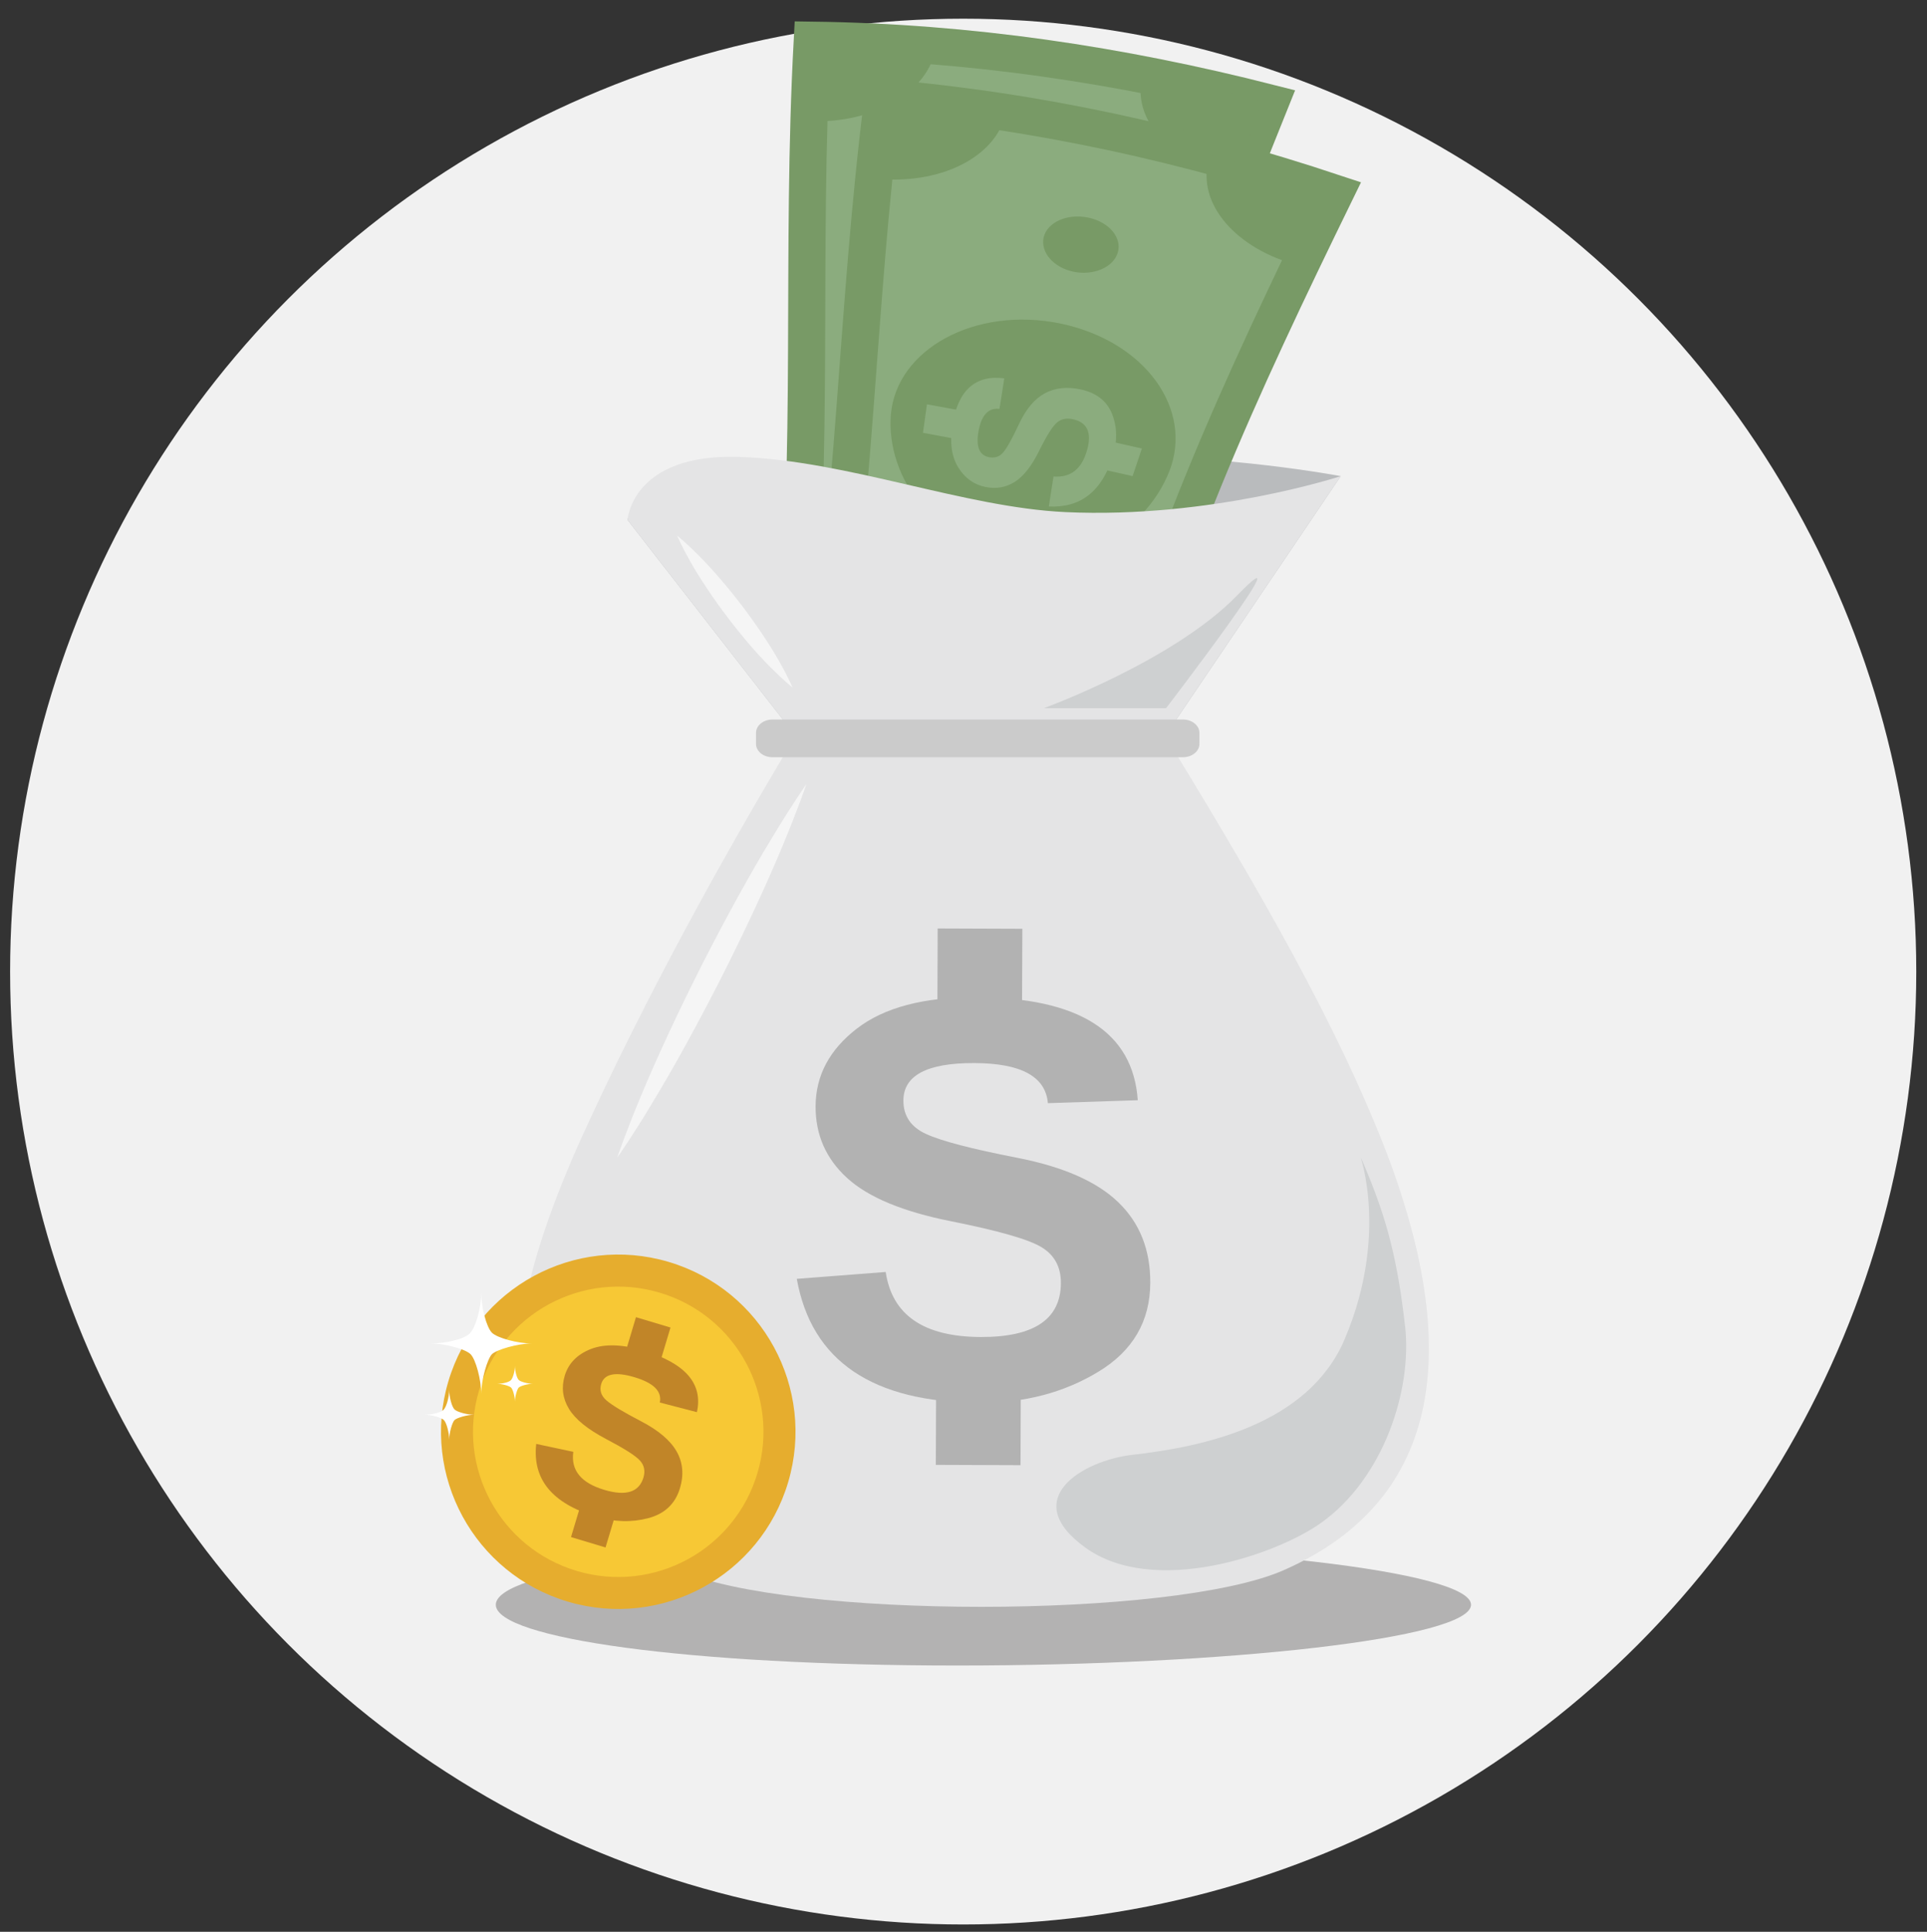 <svg xmlns="http://www.w3.org/2000/svg" xmlns:xlink="http://www.w3.org/1999/xlink" id="Capa_1" x="0px" y="0px" viewBox="0 0 370 371" style="enable-background:new 0 0 370 371;" xml:space="preserve">
<rect x="0" y="0" width="370" height="371" fill="#333333" stroke="none"/>
<style type="text/css">
	.st0{fill:#F1F1F1;}
	.st1{fill:#B9BBBD;}
	.st2{fill:#8BAC7E;stroke:#789A66;stroke-width:7.12;stroke-miterlimit:10;}
	.st3{fill:#789A66;}
	.st4{fill:#8BAC7E;}
	.st5{opacity:0.3;fill:#221F1F;}
	.st6{fill:#E4E4E5;}
	.st7{fill:#B2B2B2;}
	.st8{fill:#CBCBCB;}
	.st9{fill:#CED0D1;}
	.st10{fill:#F5F5F5;}
	.st11{fill:#E6AD2E;}
	.st12{fill:#F7C835;}
	.st13{fill:#C18528;}
	.st14{fill:#FFFFFF;}
</style>
<circle class="st0" cx="184.94" cy="186.59" r="183"></circle>
<g>
	<g>
		<path class="st1" d="M152.76,141.32L120.5,99.86c0,0,0.74-7.52,21.56-6.79c20.82,0.73,50.98-4.91,70.47-5.35    c22.54-0.51,44.91,3.72,44.91,3.72l-33.71,49.88H152.76z"></path>
	</g>
	<g>
		<path class="st2" d="M243.85,19.79c-15.11,37.57-29.65,75.47-35.26,114.12c-18.64-2.71-37.25-5.43-56.03-8.13    c3.84-38.78,1.18-77.1,3.4-118.07C186.11,8.12,214.95,12.43,243.85,19.79z"></path>
		<path class="st3" d="M193.01,48.51c16.65,2.26,26.74,14.73,22.91,26.87c-3.86,12.21-17.01,20.55-30.23,18.72    c-13.17-1.88-24-13.33-23.86-25.86C162.02,55.75,176.36,46.34,193.01,48.51z"></path>
		<path class="st3" d="M152.56,125.78c4.99,0.72,9.97,1.44,14.95,2.16c1.11-8.2-5-15.82-13.7-16.99    C153.51,115.89,153.1,120.84,152.56,125.78z"></path>
		<g>
			<g>
				<path class="st4" d="M182.56,65.71c-2.11-0.11-3.34,1.38-3.69,4.43c-0.35,3.07,0.43,4.71,2.33,4.96      c1.16,0.14,2.06-0.24,2.71-1.16c0.67-0.92,1.53-2.82,2.65-5.72c1.12-2.9,2.62-4.95,4.5-6.13c1.88-1.18,4.17-1.6,6.81-1.22      c3.09,0.44,5.24,1.92,6.38,4.39c1.15,2.47,1.34,5.13,0.67,7.98c-1.63,6.89-5.47,10.36-11.57,10.5c0.16-1.94,0.32-3.87,0.49-5.81      c3.28,0.03,5.28-1.79,6.06-5.46c0.73-3.44-0.3-5.38-3.13-5.78c-1.25-0.17-2.27,0.11-3.02,0.87c-0.76,0.76-1.78,2.65-3,5.65      c-1.22,3-2.63,5.1-4.25,6.28c-1.61,1.19-3.44,1.64-5.55,1.37c-2.24-0.29-4.07-1.42-5.47-3.39c-1.42-1.96-2-4.63-1.69-8.03      c0.57-6.72,3.72-9.99,9.3-9.65C182.9,61.77,182.72,63.74,182.56,65.71z"></path>
			</g>
			<path class="st4" d="M174.71,66.51c-0.17,1.84-0.35,3.68-0.52,5.51c-1.98-0.23-3.96-0.46-5.97-0.68     c0.12-1.83,0.24-3.67,0.37-5.51C170.64,66.05,172.68,66.27,174.71,66.51z"></path>
			<path class="st4" d="M210.37,71.35c-0.47,1.81-0.94,3.61-1.39,5.41c-1.95-0.3-3.89-0.58-5.83-0.87c0.41-1.82,0.82-3.63,1.25-5.45     C206.38,70.74,208.37,71.04,210.37,71.35z"></path>
		</g>
		<path class="st3" d="M207.71,133.79c0.77-4.94,1.65-9.87,2.63-14.78c-8.43-1.23-16.29,4.42-17.48,12.61    C197.81,132.34,202.76,133.06,207.71,133.79z"></path>
		<path class="st3" d="M242.48,19.45c-7.7-1.93-15.37-3.65-23.06-5.14c-2.38,8.55,5.33,17,17.46,19.6    C238.75,29.08,240.63,24.26,242.48,19.45z"></path>
		<path class="st3" d="M155.96,7.71c-0.24,5.24-0.43,10.43-0.57,15.58c12.48,0.45,23.06-5.61,24.35-14.45    C171.88,8.2,163.95,7.82,155.96,7.71z"></path>
		<path class="st3" d="M184.29,103.89c2.95,0.42,4.97,3.03,4.53,5.82c-0.44,2.79-3.09,4.73-5.96,4.32    c-2.86-0.41-4.89-3.01-4.55-5.81C178.66,105.41,181.34,103.48,184.29,103.89z"></path>
		<path class="st3" d="M196.91,27.85c4.09,0.55,6.82,3.42,6.15,6.31c-0.67,2.89-4.33,4.76-8.2,4.25c-3.85-0.51-6.65-3.24-6.2-6.18    C189.12,29.31,192.83,27.3,196.91,27.85z"></path>
	</g>
	<g>
		<path class="st2" d="M256.34,37.11c-17.76,36.39-34.96,73.16-43.33,111.31c-18.39-4.04-36.76-8.08-55.31-12.12    c6.6-38.4,6.68-76.82,11.83-117.53C199.57,21.34,228.04,27.7,256.34,37.11z"></path>
		<path class="st3" d="M203.57,62.12c16.45,3.44,25.62,16.61,20.93,28.44c-4.72,11.9-18.43,19.28-31.49,16.51    c-13-2.82-22.98-15.01-21.95-27.5C172.14,67.13,187.12,58.77,203.57,62.12z"></path>
		<path class="st3" d="M157.7,136.31c4.93,1.07,9.84,2.15,14.75,3.22c1.7-8.1-3.86-16.13-12.45-17.93    C159.35,126.51,158.6,131.41,157.7,136.31z"></path>
		<g>
			<g>
				<path class="st4" d="M191.91,78.53c-2.09-0.26-3.43,1.14-4,4.16c-0.57,3.04,0.1,4.73,1.97,5.11c1.14,0.22,2.07-0.09,2.78-0.96      c0.73-0.87,1.73-2.7,3.05-5.52c1.33-2.81,2.97-4.75,4.93-5.8c1.96-1.04,4.27-1.3,6.88-0.73c3.05,0.66,5.09,2.29,6.05,4.83      c0.97,2.54,0.97,5.21,0.1,8.01c-2.12,6.76-6.2,9.94-12.29,9.64c0.3-1.92,0.6-3.84,0.9-5.76c3.27,0.26,5.39-1.4,6.43-5.01      c0.98-3.38,0.08-5.39-2.71-5.99c-1.24-0.26-2.27-0.05-3.08,0.66c-0.81,0.7-1.97,2.51-3.4,5.42c-1.43,2.91-2.99,4.89-4.69,5.96      c-1.69,1.07-3.55,1.39-5.63,0.97c-2.21-0.45-3.95-1.71-5.22-3.77c-1.27-2.06-1.66-4.76-1.11-8.13c1.05-6.66,4.43-9.69,9.96-8.96      C192.53,74.62,192.22,76.57,191.91,78.53z"></path>
			</g>
			<path class="st4" d="M184.03,78.76c-0.31,1.83-0.61,3.64-0.91,5.46c-1.95-0.37-3.92-0.74-5.9-1.1c0.25-1.82,0.51-3.65,0.76-5.47     C180,78.01,182.02,78.39,184.03,78.76z"></path>
			<path class="st4" d="M219.25,86.14c-0.6,1.77-1.19,3.53-1.78,5.3c-1.92-0.43-3.84-0.86-5.75-1.29c0.54-1.78,1.08-3.56,1.63-5.34     C215.31,85.25,217.28,85.69,219.25,86.14z"></path>
		</g>
		<path class="st3" d="M212.14,148.23c1.13-4.87,2.35-9.72,3.68-14.55c-8.32-1.83-16.56,3.24-18.34,11.33    C202.36,146.08,207.25,147.15,212.14,148.23z"></path>
		<path class="st3" d="M254.99,36.67c-7.54-2.48-15.07-4.74-22.64-6.77c-2.98,8.36,4.11,17.33,16.02,20.8    C250.58,46.01,252.8,41.34,254.99,36.67z"></path>
		<path class="st3" d="M169.53,18.78c-0.61,5.21-1.17,10.37-1.68,15.5c12.42,1.34,23.41-3.95,25.32-12.67    C185.37,20.4,177.49,19.45,169.53,18.78z"></path>
		<path class="st3" d="M190.91,116.73c2.92,0.63,4.74,3.37,4.1,6.13c-0.64,2.75-3.42,4.5-6.26,3.88c-2.82-0.61-4.67-3.35-4.13-6.12    C185.19,117.85,188,116.11,190.91,116.73z"></path>
		<path class="st3" d="M208.94,41.79c4.04,0.84,6.55,3.9,5.68,6.74c-0.88,2.84-4.66,4.44-8.48,3.66c-3.81-0.78-6.4-3.71-5.75-6.6    C201.07,42.69,204.9,40.95,208.94,41.79z"></path>
	</g>
	<path class="st5" d="M282.45,308.19c0,6.45-46.9,11.67-98.6,11.67c-51.71,0-88.65-5.22-88.65-11.67c0-6.44,36.95-11.67,88.65-11.67   C235.55,296.52,282.45,301.75,282.45,308.19z"></path>
	<g>
		<path class="st6" d="M152.76,141.32L120.5,99.86c0,0,0.74-12.83,21.56-12.11c20.82,0.73,43.02,9.69,62.5,10.6    c27.91,1.3,52.88-6.91,52.88-6.91l-33.71,49.88H152.76z"></path>
		<path class="st6" d="M264.72,217.54c-10.36-25.48-26.3-52.11-40.99-76.22h-70.97c-14.53,24.11-29.19,51.08-40.67,76.22    c-24.49,53.65-10.53,71.33,18.2,84c21.32,9.4,94.91,9.4,116.22,0C275.26,288.87,282.5,261.25,264.72,217.54z"></path>
		<g>
			<g>
				<path class="st7" d="M201.2,211.86c-0.43-5.1-5.13-7.68-14.15-7.7c-9.04-0.03-13.57,2.37-13.59,7.18      c-0.01,2.95,1.43,5.1,4.34,6.43c2.91,1.35,8.76,2.88,17.56,4.59c8.8,1.72,15.25,4.56,19.36,8.53c4.11,3.96,6.17,9.12,6.14,15.46      c-0.02,7.39-3.35,13.1-9.98,17.1c-6.61,4.01-14.2,5.99-22.73,5.96c-20.61-0.08-32.33-8.01-35.16-23.81l17.07-1.32      c1.23,8.29,7.32,12.45,18.24,12.49c10.24,0.04,15.37-3.42,15.4-10.36c0.01-3.08-1.22-5.37-3.71-6.88      c-2.48-1.52-8.31-3.18-17.48-5.01c-9.16-1.83-15.79-4.58-19.85-8.28c-4.06-3.7-6.08-8.29-6.06-13.77      c0.02-5.89,2.66-10.87,7.91-14.92c5.25-4.06,12.88-6.07,22.88-6.04c19.81,0.07,30.17,6.67,31.07,19.79L201.2,211.86z"></path>
			</g>
			<polygon class="st7" points="196.24,193.16 179.99,193.09 180.04,178.31 196.3,178.37    "></polygon>
			
				<rect x="180.45" y="265.84" transform="matrix(3.776134e-03 -1 1 3.776134e-03 -86.837 460.773)" class="st7" width="14.79" height="16.26"></rect>
		</g>
		<path class="st8" d="M230.3,142.86c0,1.42-1.42,2.57-3.17,2.57h-78.8c-1.75,0-3.17-1.15-3.17-2.57v-2.11    c0-1.42,1.42-2.57,3.17-2.57h78.8c1.75,0,3.17,1.15,3.17,2.57V142.86z"></path>
		<path class="st9" d="M208.42,297.23c13.12,9.44,36.52,1.41,45.19-4.73c12.05-8.55,17.57-25.58,16.18-37.77    c-1.39-12.2-3.3-20.45-8.22-31.8c-1.75-4.03,5.98,12.3-3.41,34.32c-7.01,16.43-27.27,20.62-40.71,22.14    C208.05,280.45,195.37,287.84,208.42,297.23z"></path>
		<path class="st9" d="M200.44,136c0,0,24.82-9.02,37.08-21.63C251.36,100.12,223.9,136,223.9,136H200.44z"></path>
		<path class="st10" d="M130.02,102.88c0,0,0.47,0.36,1.23,1.04c0.77,0.67,1.82,1.67,3.04,2.89c2.44,2.46,5.44,5.92,8.21,9.56    c2.77,3.64,5.3,7.46,7.02,10.47c0.86,1.5,1.53,2.79,1.97,3.71c0.45,0.92,0.67,1.47,0.67,1.47s-0.47-0.36-1.23-1.04    c-0.77-0.67-1.83-1.66-3.05-2.89c-2.63-2.65-5.32-5.77-8.2-9.56c-2.77-3.64-5.3-7.46-7.01-10.47c-0.86-1.5-1.53-2.79-1.97-3.71    C130.24,103.43,130.02,102.88,130.02,102.88z"></path>
		<path class="st10" d="M154.82,150.61c0,0-0.4,1.21-1.17,3.28c-0.77,2.07-1.91,5.02-3.37,8.5c-2.88,6.99-7.11,16.11-11.64,25.08    c-4.54,8.96-9.39,17.77-13.32,24.22c-1.93,3.24-3.64,5.9-4.86,7.75c-1.21,1.85-1.95,2.88-1.95,2.88s0.39-1.21,1.17-3.28    c0.77-2.07,1.9-5.02,3.37-8.5c2.88-6.99,7.11-16.11,11.64-25.07c4.55-8.96,9.4-17.76,13.33-24.22c1.94-3.24,3.64-5.9,4.85-7.75    C154.08,151.64,154.82,150.61,154.82,150.61z"></path>
	</g>
	<g>
		<g>
			<path class="st11" d="M151.34,284.63c-5.34,18.02-24.27,28.3-42.29,22.97c-18.02-5.34-28.3-24.27-22.97-42.29     c5.34-18.02,24.27-28.3,42.29-22.97C146.39,247.68,156.67,266.61,151.34,284.63z"></path>
			<path class="st12" d="M145.44,282.89c-4.37,14.77-19.88,23.19-34.65,18.82c-14.76-4.37-23.19-19.88-18.82-34.65     c4.37-14.76,19.88-23.19,34.65-18.82C141.39,252.61,149.81,268.12,145.44,282.89z"></path>
			<g>
				<g>
					<path class="st13" d="M126.69,269.35c0.44-2.14-1.17-3.75-4.84-4.85c-3.68-1.11-5.83-0.67-6.41,1.29       c-0.36,1.2-0.03,2.25,1,3.15c1.02,0.9,3.23,2.23,6.61,3.99c3.38,1.76,5.67,3.7,6.87,5.82c1.2,2.11,1.41,4.47,0.64,7.05       c-0.9,3.01-2.95,4.94-6.13,5.77c-3.18,0.83-6.52,0.73-10-0.31c-8.4-2.52-12.23-7.17-11.47-13.96l7.12,1.52       c-0.5,3.53,1.48,5.97,5.94,7.3c4.17,1.25,6.68,0.46,7.53-2.37c0.37-1.26,0.15-2.34-0.68-3.26c-0.83-0.92-3-2.3-6.53-4.15       c-3.51-1.85-5.89-3.78-7.1-5.78c-1.21-2-1.48-4.12-0.81-6.35c0.72-2.4,2.4-4.11,5.03-5.14c2.64-1.02,5.99-0.92,10.06,0.3       c8.07,2.42,11.5,6.36,10.29,11.83L126.69,269.35z"></path>
				</g>
				
					<rect x="121.38" y="253.66" transform="matrix(0.287 -0.958 0.958 0.287 -157.536 302.471)" class="st13" width="6.29" height="6.92"></rect>
				
					<rect x="110.59" y="289.62" transform="matrix(0.288 -0.958 0.958 0.288 -199.668 317.729)" class="st13" width="6.29" height="6.92"></rect>
			</g>
		</g>
		<g>
			<g>
				<path class="st14" d="M92.4,267.69c0-2.67,1.18-6.74,2.06-7.62c0.86-0.86,4.95-2.06,7.62-2.06c-2.67,0-6.6-1.05-7.62-2.06      c-1.07-1.07-2.06-4.95-2.06-7.62c0,2.74-1.03,6.59-2.19,7.75c-1.2,1.2-4.88,1.93-7.48,1.93c2.67,0,6.61,1.06,7.62,2.06      C91.36,261.08,92.4,265.01,92.4,267.69z"></path>
			</g>
			<g>
				<path class="st14" d="M98.87,269.19c0-0.95,0.42-2.4,0.73-2.71c0.31-0.31,1.76-0.73,2.71-0.73c-0.95,0-2.35-0.37-2.71-0.73      c-0.38-0.38-0.73-1.76-0.73-2.71c0,0.97-0.37,2.34-0.78,2.76c-0.43,0.43-1.74,0.69-2.66,0.69c0.95,0,2.36,0.38,2.71,0.73      C98.49,266.84,98.87,268.24,98.87,269.19z"></path>
			</g>
			<g>
				<path class="st14" d="M86.25,276.48c0-1.32,0.58-3.33,1.02-3.76c0.43-0.43,2.44-1.02,3.76-1.02c-1.32,0-3.26-0.52-3.76-1.02      c-0.53-0.53-1.02-2.44-1.02-3.76c0,1.35-0.51,3.25-1.08,3.83c-0.59,0.59-2.41,0.95-3.7,0.95c1.32,0,3.27,0.52,3.76,1.02      C85.74,273.22,86.25,275.16,86.25,276.48z"></path>
			</g>
		</g>
	</g>
</g>
</svg>